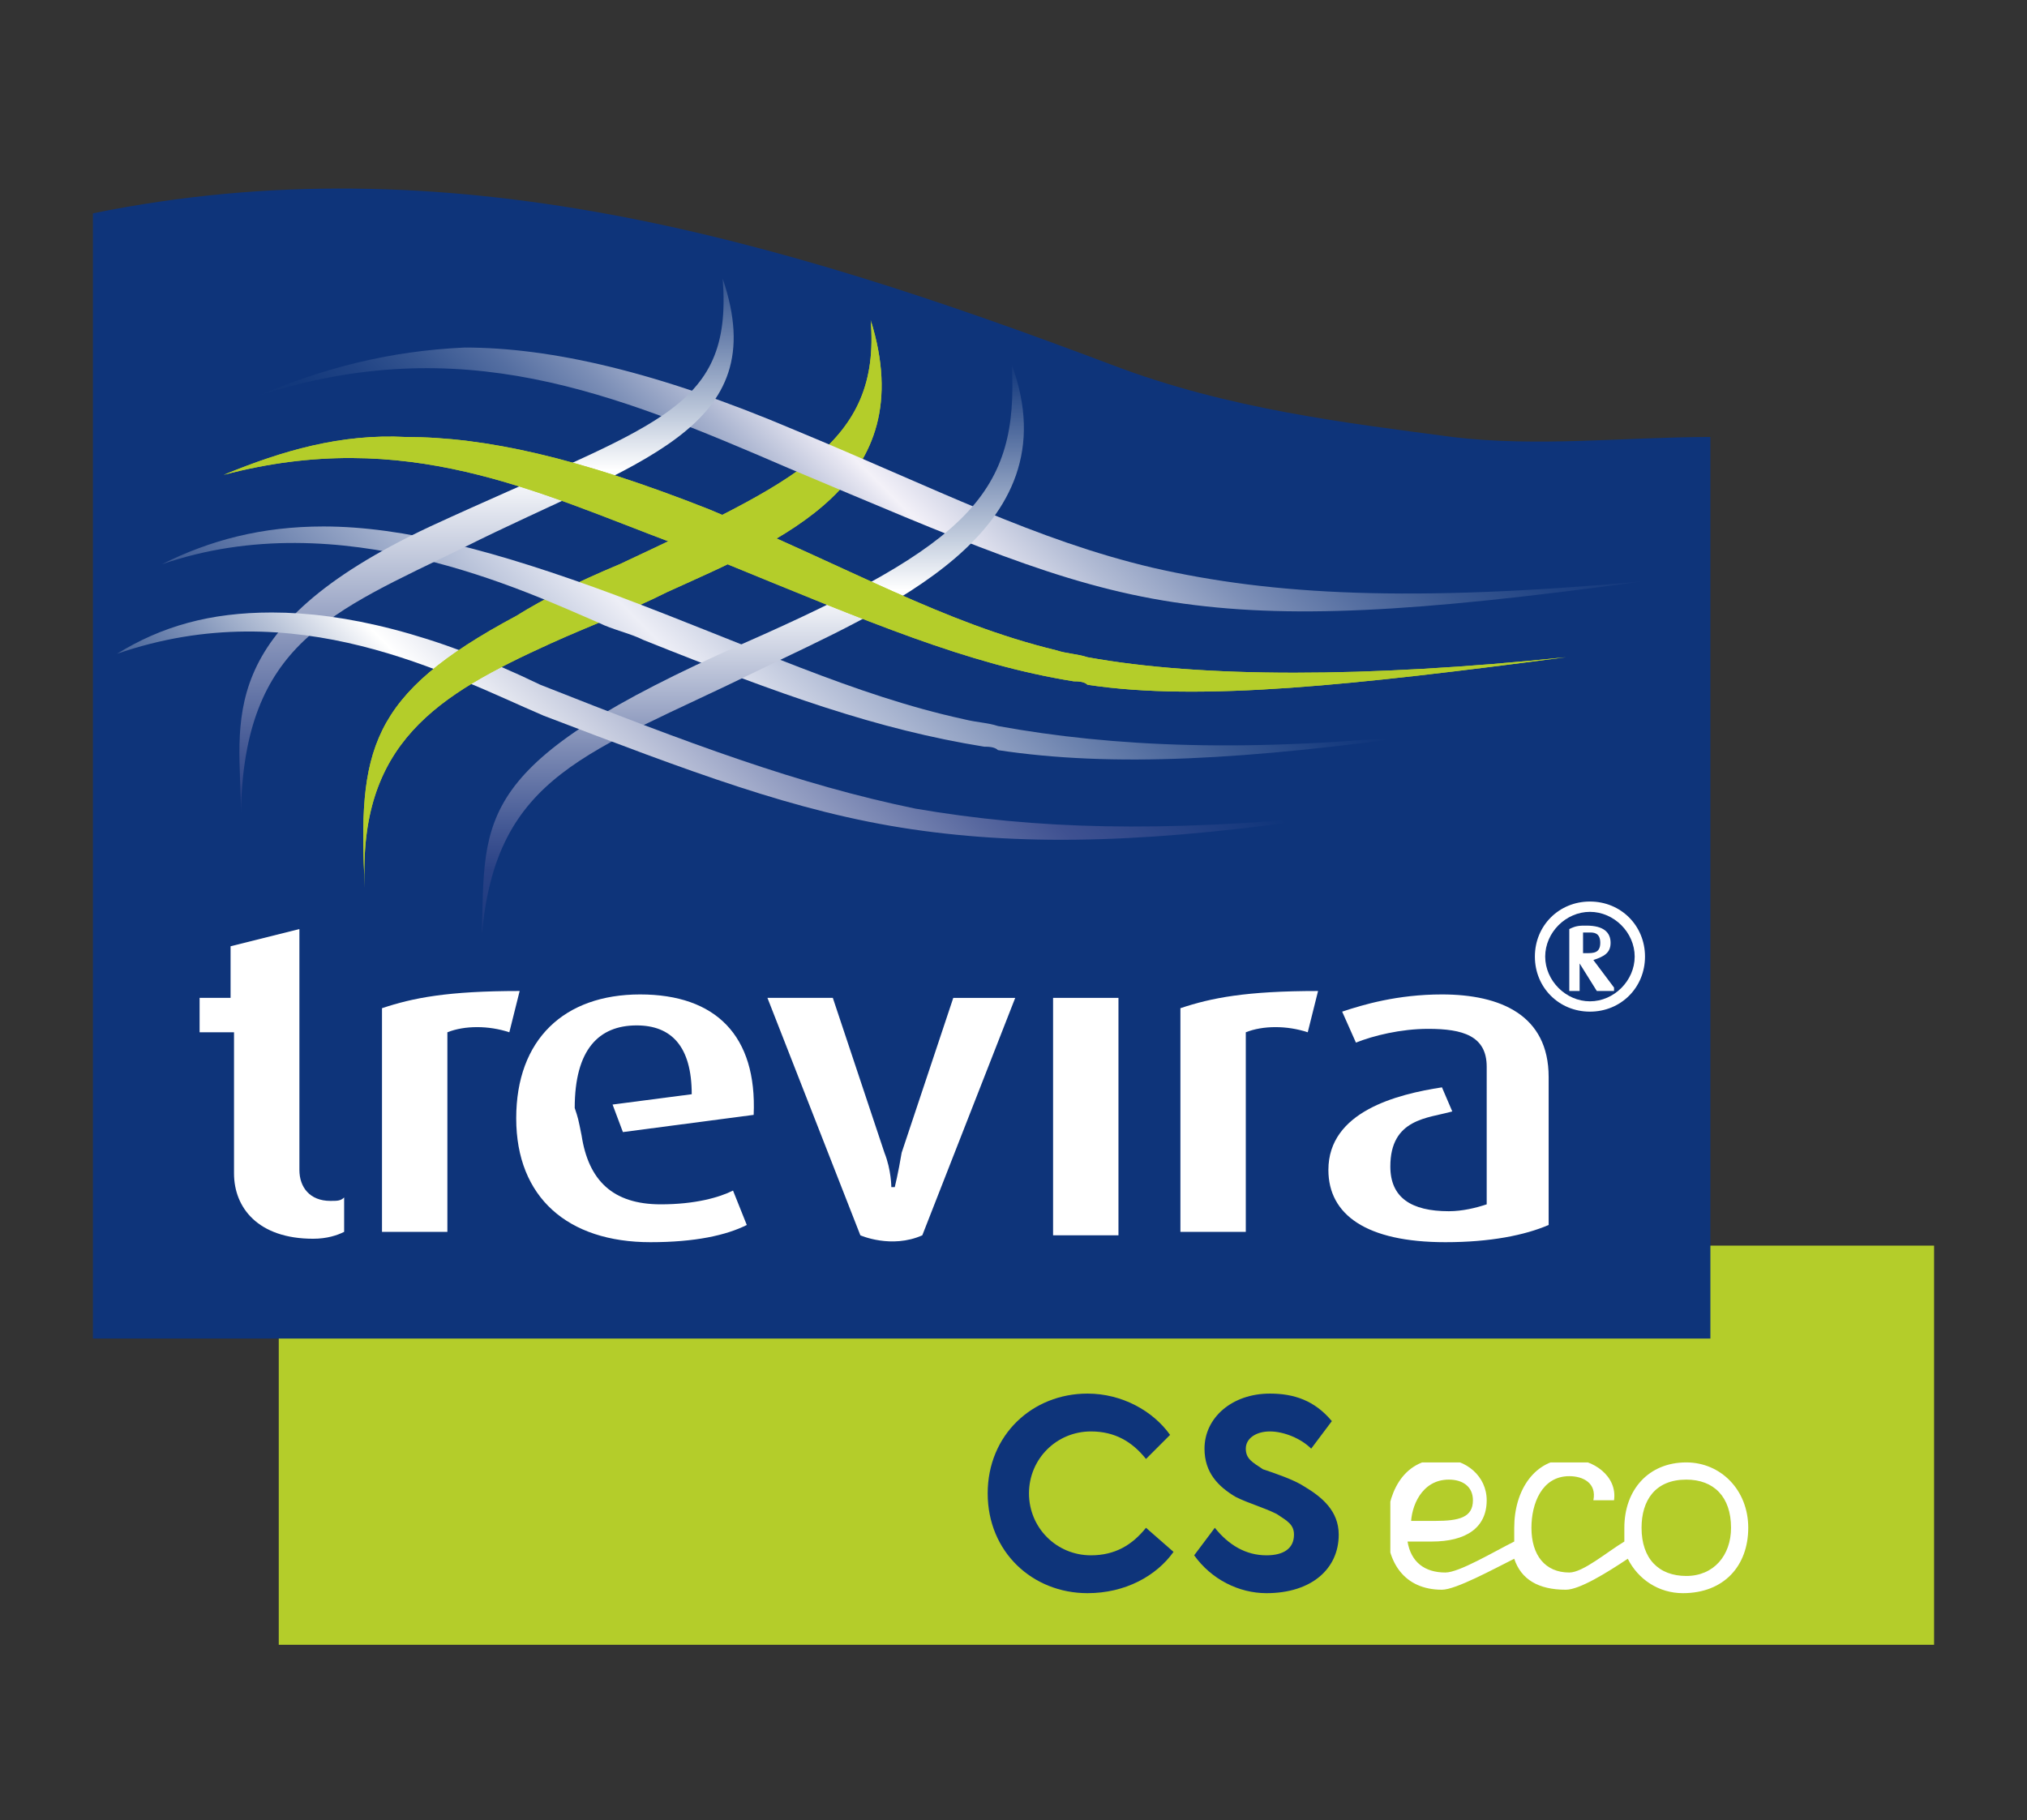 <?xml version="1.0" encoding="utf-8"?>
<!-- Generator: Adobe Illustrator 25.4.1, SVG Export Plug-In . SVG Version: 6.00 Build 0)  -->
<svg version="1.1" id="Layer_1" xmlns="http://www.w3.org/2000/svg" xmlns:xlink="http://www.w3.org/1999/xlink" x="0px" y="0px"
	 viewBox="0 0 58.9 52.9" style="enable-background:new 0 0 58.9 52.9;" xml:space="preserve">
<rect x="0" y="0" width="58.9" height="52.9" fill="#333333" stroke="none"/>
<style type="text/css">
	.st0{fill:#B4CD2A;}
	.st1{fill:#0E347A;}
	.st2{clip-path:url(#SVGID_00000051353181625843330830000005799344634831694778_);}
	.st3{clip-path:url(#SVGID_00000090975605837542566710000009261112402072689062_);fill:#FFFFFF;}
	.st4{clip-path:url(#SVGID_00000079485682400544150010000014542762710428845492_);}
	.st5{clip-path:url(#SVGID_00000170970149178642209800000000758733901785940889_);}
	
		.st6{clip-path:url(#SVGID_00000065764282717402936070000014910756738141038235_);fill:url(#SVGID_00000008151356291380502930000016450319170287238053_);}
	
		.st7{clip-path:url(#SVGID_00000102537314567839884010000007757827781305446548_);fill:url(#SVGID_00000044140378969350269730000003032563884890768798_);}
	
		.st8{clip-path:url(#SVGID_00000121958298295860958720000018366468459556587963_);fill:url(#SVGID_00000124878731681315506490000009857582660031113151_);}
	
		.st9{clip-path:url(#SVGID_00000026137196044525324460000005991224174886365881_);fill:url(#SVGID_00000133492426074761968690000012536822454585242536_);}
	
		.st10{clip-path:url(#SVGID_00000117639849241702920940000003740148478256660664_);fill:url(#SVGID_00000143594020753050264560000011514738218165247375_);}
	.st11{clip-path:url(#SVGID_00000039846726773257687570000002681881439113797274_);}
	.st12{clip-path:url(#SVGID_00000011720772691652199810000007809459028193493663_);}
	.st13{clip-path:url(#SVGID_00000045615252905948923040000013916093581479859333_);}
	.st14{clip-path:url(#SVGID_00000021080482891983651510000006936570251326214053_);}
	.st15{fill:#FFFFFF;}
</style>
<rect x="8.1" y="36.2" class="st0" width="48.1" height="11.6"/>
<path class="st1" d="M28.7,43.4c0-1.7,1.3-2.9,2.9-2.9c1,0,1.9,0.5,2.4,1.2l-0.7,0.7c-0.4-0.5-0.9-0.8-1.6-0.8c-1,0-1.8,0.8-1.8,1.8
	c0,1,0.8,1.8,1.8,1.8c0.7,0,1.2-0.3,1.6-0.8l0.8,0.7c-0.5,0.7-1.4,1.2-2.5,1.2C30,46.3,28.7,45.1,28.7,43.4"/>
<path class="st1" d="M34.7,45.2l0.6-0.8c0.4,0.5,0.9,0.8,1.5,0.8c0.5,0,0.8-0.2,0.8-0.6c0-0.3-0.2-0.4-0.5-0.6
	c-0.4-0.2-0.8-0.3-1.2-0.5c-0.5-0.3-0.9-0.7-0.9-1.4c0-0.9,0.8-1.6,1.9-1.6c0.7,0,1.3,0.2,1.8,0.8l-0.6,0.8
	c-0.3-0.3-0.8-0.5-1.2-0.5c-0.4,0-0.7,0.2-0.7,0.5c0,0.3,0.2,0.4,0.5,0.6c0.3,0.1,0.9,0.3,1.2,0.5c0.5,0.3,1,0.7,1,1.4
	c0,1-0.8,1.7-2.1,1.7C36,46.3,35.2,45.9,34.7,45.2"/>
<g>
	<defs>
		<rect id="SVGID_1_" x="40.4" y="42.5" width="10.4" height="3.8"/>
	</defs>
	<clipPath id="SVGID_00000123404945534826649940000014445171196691096761_">
		<use xlink:href="#SVGID_1_"  style="overflow:visible;"/>
	</clipPath>
	<g style="clip-path:url(#SVGID_00000123404945534826649940000014445171196691096761_);">
		<defs>
			<rect id="SVGID_00000039118163240306293570000010647300642880685967_" x="1" y="3.4" width="56.4" height="45.6"/>
		</defs>
		<clipPath id="SVGID_00000093892323164452589260000014802369347018110094_">
			<use xlink:href="#SVGID_00000039118163240306293570000010647300642880685967_"  style="overflow:visible;"/>
		</clipPath>
		<path style="clip-path:url(#SVGID_00000093892323164452589260000014802369347018110094_);fill:#FFFFFF;" d="M50.3,44.4
			c0,0.8-0.5,1.4-1.3,1.4c-0.8,0-1.3-0.5-1.3-1.4c0-0.8,0.4-1.4,1.3-1.4C49.8,43,50.3,43.5,50.3,44.4 M41,44.3
			c0-0.5,0.3-1.3,1.1-1.3c0.4,0,0.7,0.2,0.7,0.6c0,0.5-0.4,0.6-1.1,0.6H41z M50.8,44.4c0-1.1-0.8-1.9-1.8-1.9
			c-1.1,0-1.8,0.8-1.8,1.9c0,0.1,0,0.3,0,0.4c-0.5,0.3-1.2,0.9-1.6,0.9c-0.7,0-1.1-0.5-1.1-1.3c0-0.7,0.3-1.5,1.1-1.5
			c0.4,0,0.8,0.2,0.7,0.7h0.6c0.1-0.7-0.6-1.2-1.3-1.2c-1,0-1.6,0.9-1.6,2c0,0.1,0,0.2,0,0.4c-0.6,0.3-1.6,0.9-2,0.9
			c-0.6,0-1-0.3-1.1-0.9h0.7c1,0,1.6-0.4,1.6-1.2c0-0.7-0.6-1.2-1.3-1.2c-1.2,0-1.6,1.1-1.6,2c0,1,0.5,1.8,1.6,1.8
			c0.4,0,1.5-0.6,2.1-0.9c0.2,0.6,0.7,0.9,1.5,0.9c0.4,0,1.2-0.5,1.8-0.9c0.3,0.6,0.9,1,1.6,1C50.1,46.3,50.8,45.5,50.8,44.4"/>
	</g>
</g>
<path class="st1" d="M49.7,38.9h-47V6.2C13,4.1,22.5,6.9,32.3,10.6c3.4,1.3,6.9,1.7,9.9,2.1c2.5,0.3,5,0,7.5,0L49.7,38.9z"/>
<g>
	<g>
		<defs>
			<path id="SVGID_00000138572168829524783620000010753638711279543942_" d="M18,16.4c-1.2,0.5-2.2,1-3,1.5c0.3,0.2,0.6,0.5,1,0.8
				c1.1-0.5,2.2-0.9,3.4-1.5c3.3-1.5,7.4-3.1,5.9-7.9C25.6,12.9,23.1,14,18,16.4"/>
		</defs>
		<use xlink:href="#SVGID_00000138572168829524783620000010753638711279543942_"  style="overflow:visible;fill:#B4CD2A;"/>
		<clipPath id="SVGID_00000163786113549592566480000014487125414428517001_">
			<use xlink:href="#SVGID_00000138572168829524783620000010753638711279543942_"  style="overflow:visible;"/>
		</clipPath>
		<g style="clip-path:url(#SVGID_00000163786113549592566480000014487125414428517001_);">
			<g>
				<g>
					<defs>
						<rect id="SVGID_00000164514403880732830320000013812004567373832888_" x="15" y="9.4" width="11.8" height="9.3"/>
					</defs>
					<use xlink:href="#SVGID_00000164514403880732830320000013812004567373832888_"  style="overflow:visible;fill:#B4CD2A;"/>
					<clipPath id="SVGID_00000170987013988455501700000010081313279582941591_">
						<use xlink:href="#SVGID_00000164514403880732830320000013812004567373832888_"  style="overflow:visible;"/>
					</clipPath>
					<g style="clip-path:url(#SVGID_00000170987013988455501700000010081313279582941591_);">
					</g>
				</g>
			</g>
		</g>
	</g>
</g>
<g>
	<defs>
		<path id="SVGID_00000113311435400298957200000010157619395340701343_" d="M4.7,16.4c5.2-1.8,10.6,0.8,12.7,1.7
			c0.4,0.2,0.9,0.3,1.3,0.5c4,1.6,6.8,2.6,9.9,3.1c0.1,0,0.3,0,0.4,0.1c3.3,0.5,7.2,0.3,12.8-0.5c-5.5,0.6-9.5,0.4-12.8-0.2
			c-0.3-0.1-0.6-0.1-1-0.2c-3.2-0.7-6.1-2.1-10.1-3.6c-3.5-1.3-6.2-2-8.5-2C7.6,15.3,6.1,15.7,4.7,16.4"/>
	</defs>
	<clipPath id="SVGID_00000121977241402903700960000006411765138592407706_">
		<use xlink:href="#SVGID_00000113311435400298957200000010157619395340701343_"  style="overflow:visible;"/>
	</clipPath>
	
		<linearGradient id="SVGID_00000160911549114510887760000010844056235802475904_" gradientUnits="userSpaceOnUse" x1="-3760.646" y1="2740.439" x2="-3759.834" y2="2740.439" gradientTransform="matrix(20.801 -20.801 26.834 26.834 4702.396 -151733.484)">
		<stop  offset="0" style="stop-color:#0E347A"/>
		<stop  offset="6.370000e-02" style="stop-color:#274888"/>
		<stop  offset="0.199" style="stop-color:#667DAB"/>
		<stop  offset="0.394" style="stop-color:#CAD1E3"/>
		<stop  offset="0.459" style="stop-color:#EDEEF6"/>
		<stop  offset="0.571" style="stop-color:#B5BFD7"/>
		<stop  offset="0.724" style="stop-color:#6E84AF"/>
		<stop  offset="0.851" style="stop-color:#3A5992"/>
		<stop  offset="0.947" style="stop-color:#1A3E81"/>
		<stop  offset="1" style="stop-color:#0E347A"/>
	</linearGradient>
	
		<polygon style="clip-path:url(#SVGID_00000121977241402903700960000006411765138592407706_);fill:url(#SVGID_00000160911549114510887760000010844056235802475904_);" points="
		0.9,18.5 23.2,-3.9 45.6,18.5 23.2,40.8 	"/>
</g>
<g>
	<defs>
		<path id="SVGID_00000050661279485159301840000001632307574675890333_" d="M7.5,11.5c5.9-1.9,10.3-0.1,15.4,2.1
			c5,2.1,7.9,3.4,11.2,3.9c3.3,0.5,7,0.3,13.6-0.6C41,17.5,37,17.3,33.5,16.5c-3.4-0.8-6.3-2.3-10.4-4c-4-1.7-7.1-2.4-9.6-2.4
			C11.3,10.2,9.4,10.7,7.5,11.5"/>
	</defs>
	<clipPath id="SVGID_00000081635708342785922600000005806206241439397557_">
		<use xlink:href="#SVGID_00000050661279485159301840000001632307574675890333_"  style="overflow:visible;"/>
	</clipPath>
	
		<linearGradient id="SVGID_00000066492318937944543470000000593318873141012152_" gradientUnits="userSpaceOnUse" x1="-3760.964" y1="2730.732" x2="-3760.156" y2="2730.732" gradientTransform="matrix(23.497 -23.497 29.197 29.197 8659.987 -168077.594)">
		<stop  offset="0" style="stop-color:#0E347A"/>
		<stop  offset="5.070000e-02" style="stop-color:#12387C"/>
		<stop  offset="0.106" style="stop-color:#204384"/>
		<stop  offset="0.164" style="stop-color:#355590"/>
		<stop  offset="0.223" style="stop-color:#546EA1"/>
		<stop  offset="0.283" style="stop-color:#7B8EB6"/>
		<stop  offset="0.345" style="stop-color:#ACB6D1"/>
		<stop  offset="0.406" style="stop-color:#E4E4F0"/>
		<stop  offset="0.421" style="stop-color:#F3F1F8"/>
		<stop  offset="0.433" style="stop-color:#EBEAF4"/>
		<stop  offset="0.52" style="stop-color:#B1BBD4"/>
		<stop  offset="0.608" style="stop-color:#7F91B8"/>
		<stop  offset="0.693" style="stop-color:#5770A2"/>
		<stop  offset="0.776" style="stop-color:#375690"/>
		<stop  offset="0.857" style="stop-color:#204384"/>
		<stop  offset="0.933" style="stop-color:#13387D"/>
		<stop  offset="1" style="stop-color:#0E347A"/>
	</linearGradient>
	
		<polygon style="clip-path:url(#SVGID_00000081635708342785922600000005806206241439397557_);fill:url(#SVGID_00000066492318937944543470000000593318873141012152_);" points="
		3.3,13.7 27.6,-10.5 51.8,13.7 27.6,38 	"/>
</g>
<g>
	<defs>
		<path id="SVGID_00000138555053442469569880000017619174535041918381_" d="M6.9,23.8c0,0,0-0.1,0-0.2C6.9,23.7,6.9,23.8,6.9,23.8
			 M12.5,15.3c-6.4,3-5.5,5.7-5.5,8.3c0.1-4.9,2.6-5.8,6.5-7.7c5-2.5,9-3.4,7.5-7.8C21.3,12,19,12.3,12.5,15.3"/>
	</defs>
	<clipPath id="SVGID_00000003783040047556217920000013561941316907405737_">
		<use xlink:href="#SVGID_00000138555053442469569880000017619174535041918381_"  style="overflow:visible;"/>
	</clipPath>
	
		<linearGradient id="SVGID_00000103252464753337786840000017586257883018415549_" gradientUnits="userSpaceOnUse" x1="-3903.376" y1="2769.241" x2="-3902.564" y2="2769.241" gradientTransform="matrix(0 -22.581 21.986 0 -60871.434 -88117.172)">
		<stop  offset="0" style="stop-color:#0E347A"/>
		<stop  offset="0.118" style="stop-color:#294185"/>
		<stop  offset="0.191" style="stop-color:#415693"/>
		<stop  offset="0.345" style="stop-color:#7E8CB5"/>
		<stop  offset="0.566" style="stop-color:#DFE3ED"/>
		<stop  offset="0.635" style="stop-color:#FFFFFF"/>
		<stop  offset="0.714" style="stop-color:#C5CFDF"/>
		<stop  offset="0.855" style="stop-color:#647CA9"/>
		<stop  offset="0.953" style="stop-color:#264887"/>
		<stop  offset="1" style="stop-color:#0E347A"/>
	</linearGradient>
	
		<rect x="6" y="8.1" style="clip-path:url(#SVGID_00000003783040047556217920000013561941316907405737_);fill:url(#SVGID_00000103252464753337786840000017586257883018415549_);" width="16.4" height="15.7"/>
</g>
<g>
	<defs>
		<path id="SVGID_00000160187780143183605900000015513655799518571424_" d="M21.6,18.7c-7.9,3.5-7.5,5-7.6,8.5
			c0.4-4.7,3.1-5.3,8-7.7c3.7-1.8,9.2-4,7.4-8.9C29.6,14.3,28.2,15.8,21.6,18.7"/>
	</defs>
	<clipPath id="SVGID_00000021829365638387680290000007602487802183757211_">
		<use xlink:href="#SVGID_00000160187780143183605900000015513655799518571424_"  style="overflow:visible;"/>
	</clipPath>
	
		<linearGradient id="SVGID_00000173842791622018722170000004667064301879179904_" gradientUnits="userSpaceOnUse" x1="-3903.335" y1="2760.476" x2="-3902.527" y2="2760.476" gradientTransform="matrix(0 -22.581 23.349 0 -64433.203 -88112.828)">
		<stop  offset="0" style="stop-color:#0E347A"/>
		<stop  offset="0.191" style="stop-color:#294185"/>
		<stop  offset="0.254" style="stop-color:#415693"/>
		<stop  offset="0.386" style="stop-color:#7E8CB5"/>
		<stop  offset="0.576" style="stop-color:#DFE3ED"/>
		<stop  offset="0.635" style="stop-color:#FFFFFF"/>
		<stop  offset="0.714" style="stop-color:#C5CFDF"/>
		<stop  offset="0.855" style="stop-color:#647CA9"/>
		<stop  offset="0.953" style="stop-color:#264887"/>
		<stop  offset="1" style="stop-color:#0E347A"/>
	</linearGradient>
	
		<rect x="13.7" y="10.6" style="clip-path:url(#SVGID_00000021829365638387680290000007602487802183757211_);fill:url(#SVGID_00000173842791622018722170000004667064301879179904_);" width="17.6" height="16.5"/>
</g>
<g>
	<defs>
		<path id="SVGID_00000085931069161662521490000016698817576197321643_" d="M7.9,17.8c-1.8,0-3.2,0.4-4.5,1.2
			c5.2-1.8,9.6,0.6,12.4,1.8c4.2,1.6,7.3,2.8,10.7,3.3c3.4,0.5,7.1,0.4,12.4-0.4c-5.2,0.5-8.8,0.4-12.3-0.2
			c-3.4-0.7-6.6-1.9-10.9-3.6C12.6,18.4,10,17.8,7.9,17.8C7.9,17.8,7.9,17.8,7.9,17.8"/>
	</defs>
	<clipPath id="SVGID_00000071550994824887533190000005937071269169206692_">
		<use xlink:href="#SVGID_00000085931069161662521490000016698817576197321643_"  style="overflow:visible;"/>
	</clipPath>
	
		<linearGradient id="SVGID_00000085939169324224450210000009364683311017446322_" gradientUnits="userSpaceOnUse" x1="-3760.604" y1="2745.014" x2="-3759.797" y2="2745.014" gradientTransform="matrix(20.691 -20.691 25.847 25.847 6872.988 -148729.609)">
		<stop  offset="0" style="stop-color:#0E347A"/>
		<stop  offset="3.390000e-02" style="stop-color:#153A7E"/>
		<stop  offset="8.500000e-02" style="stop-color:#2A4C89"/>
		<stop  offset="0.147" style="stop-color:#4C689C"/>
		<stop  offset="0.217" style="stop-color:#7B8FB6"/>
		<stop  offset="0.294" style="stop-color:#B7C2D7"/>
		<stop  offset="0.376" style="stop-color:#FFFFFF"/>
		<stop  offset="0.585" style="stop-color:#99A3C5"/>
		<stop  offset="0.731" style="stop-color:#58689F"/>
		<stop  offset="0.8" style="stop-color:#3F5191"/>
		<stop  offset="1" style="stop-color:#0E347A"/>
	</linearGradient>
	
		<polygon style="clip-path:url(#SVGID_00000071550994824887533190000005937071269169206692_);fill:url(#SVGID_00000085939169324224450210000009364683311017446322_);" points="
		-0.3,20.9 21.1,-0.5 42.5,20.9 21.1,42.3 	"/>
</g>
<g>
	<g>
		<defs>
			<path id="SVGID_00000145044418221076484020000009794443832964503185_" d="M10.6,25.8c-0.2-4.2,2.1-5.6,5.4-7.1
				c-0.3-0.3-0.6-0.6-1-0.8C10.7,20.2,10.4,21.8,10.6,25.8"/>
		</defs>
		<use xlink:href="#SVGID_00000145044418221076484020000009794443832964503185_"  style="overflow:visible;fill:#B4CD2A;"/>
		<clipPath id="SVGID_00000045593493916079779010000008655399538693901191_">
			<use xlink:href="#SVGID_00000145044418221076484020000009794443832964503185_"  style="overflow:visible;"/>
		</clipPath>
		<g style="clip-path:url(#SVGID_00000045593493916079779010000008655399538693901191_);">
			<g>
				<g>
					<defs>
						<rect id="SVGID_00000021839295553377546100000010297201290262709435_" x="10.4" y="17.9" width="5.6" height="7.9"/>
					</defs>
					<use xlink:href="#SVGID_00000021839295553377546100000010297201290262709435_"  style="overflow:visible;fill:#B4CD2A;"/>
					<clipPath id="SVGID_00000163063548799957904530000007089468200724512655_">
						<use xlink:href="#SVGID_00000021839295553377546100000010297201290262709435_"  style="overflow:visible;"/>
					</clipPath>
					<g style="clip-path:url(#SVGID_00000163063548799957904530000007089468200724512655_);">
					</g>
				</g>
			</g>
		</g>
	</g>
</g>
<g>
	<g>
		<defs>
			<path id="SVGID_00000106831288464579120730000000166419935529543839_" d="M6.5,13.8c5.3-1.4,9.1,0.5,13.1,2
				c0.4,0.2,0.9,0.4,1.3,0.5c4.4,1.8,7.2,3,10.3,3.5c0.1,0,0.3,0,0.4,0.1c3.3,0.5,7.8,0,13.9-0.8c-5.8,0.6-10.6,0.6-13.9,0
				c-0.3-0.1-0.6-0.1-0.9-0.2c-3.3-0.8-6-2.4-10.1-4.1c-3.8-1.5-6.5-2.1-8.8-2.1C9.9,12.6,8.2,13.1,6.5,13.8"/>
		</defs>
		<use xlink:href="#SVGID_00000106831288464579120730000000166419935529543839_"  style="overflow:visible;fill:#B4CD2A;"/>
		<clipPath id="SVGID_00000129174890399721332090000015778400498949283728_">
			<use xlink:href="#SVGID_00000106831288464579120730000000166419935529543839_"  style="overflow:visible;"/>
		</clipPath>
		<g style="clip-path:url(#SVGID_00000129174890399721332090000015778400498949283728_);">
			<g>
				<g>
					<defs>
						
							<rect id="SVGID_00000010292346068162379240000013136220789227522732_" x="9.4" y="-0.3" transform="matrix(0.707 -0.707 0.707 0.707 -3.954 23.211)" width="33.3" height="33.3"/>
					</defs>
					<use xlink:href="#SVGID_00000010292346068162379240000013136220789227522732_"  style="overflow:visible;fill:#B4CD2A;"/>
					<clipPath id="SVGID_00000122704621206165177950000012980071465320267697_">
						<use xlink:href="#SVGID_00000010292346068162379240000013136220789227522732_"  style="overflow:visible;"/>
					</clipPath>
					<g style="clip-path:url(#SVGID_00000122704621206165177950000012980071465320267697_);">
					</g>
				</g>
			</g>
		</g>
	</g>
</g>
<path class="st15" d="M9.1,36c-1.6,0-2.3-0.9-2.3-1.9V30H5.8v-1h0.9v-1.5L8.7,27v2v5c0,0.5,0.3,0.9,0.9,0.9c0.2,0,0.3,0,0.4-0.1v1
	C9.8,35.9,9.5,36,9.1,36"/>
<path class="st15" d="M14.8,30c-0.6-0.2-1.3-0.2-1.8,0v5.8h-1.9v-6.5c0.9-0.3,1.9-0.5,4-0.5L14.8,30z"/>
<path class="st15" d="M25,35.9L22.3,29h1.9l1.5,4.5c0.2,0.5,0.2,1,0.2,1H26c0,0,0.1-0.4,0.2-1l1.5-4.5h1.8l-2.7,6.9
	C25.9,36.3,25,35.9,25,35.9"/>
<rect x="30.6" y="29" class="st15" width="1.9" height="6.9"/>
<path class="st15" d="M38,30c-0.6-0.2-1.3-0.2-1.8,0v5.8h-1.9v-6.5c0.9-0.3,1.9-0.5,4-0.5L38,30z"/>
<path class="st15" d="M16.7,32.2c0-1.7,0.7-2.4,1.8-2.4c1,0,1.6,0.6,1.6,2l-2.3,0.3l0.3,0.8l3.8-0.5c0.1-2.3-1.1-3.5-3.3-3.5
	c-2.2,0-3.6,1.3-3.6,3.6c0,2.3,1.5,3.6,3.9,3.6c1.3,0,2.2-0.2,2.8-0.5l-0.4-1c-0.4,0.2-1.1,0.4-2.1,0.4c-1.4,0-2.1-0.7-2.3-2
	C16.8,32.5,16.8,32.5,16.7,32.2"/>
<path class="st15" d="M43.2,32.1V35c-0.3,0.1-0.7,0.2-1.1,0.2c-1.1,0-1.7-0.4-1.7-1.3c0-1.4,1.1-1.4,1.8-1.6l-0.3-0.7
	c-1.3,0.2-3.3,0.7-3.3,2.4c0,1.3,1.1,2.1,3.4,2.1c1.3,0,2.3-0.2,3-0.5v-4.3c0-1.8-1.4-2.4-3.1-2.4c-1.3,0-2.3,0.3-2.9,0.5l0.4,0.9
	c0.5-0.2,1.3-0.4,2.1-0.4c1,0,1.7,0.2,1.7,1.1v0.4C43.2,31.4,43.2,32.1,43.2,32.1z"/>
<path class="st15" d="M46.5,27.4c0,0.3-0.2,0.3-0.4,0.3h-0.1v-0.6c0,0,0.1,0,0.2,0C46.3,27.1,46.5,27.1,46.5,27.4 M46.9,28.7
	l-0.6-0.8c0.3-0.1,0.5-0.2,0.5-0.5c0-0.3-0.2-0.5-0.7-0.5c-0.2,0-0.3,0-0.5,0.1v1.8h0.3v-0.8h0l0.5,0.8H46.9z M47.8,27.8
	c0-0.9-0.7-1.6-1.6-1.6c-0.9,0-1.6,0.7-1.6,1.6c0,0.9,0.7,1.6,1.6,1.6C47.1,29.4,47.8,28.7,47.8,27.8 M47.5,27.8
	c0,0.7-0.6,1.3-1.3,1.3c-0.7,0-1.3-0.6-1.3-1.3c0-0.7,0.6-1.3,1.3-1.3C46.9,26.5,47.5,27.1,47.5,27.8"/>
</svg>
